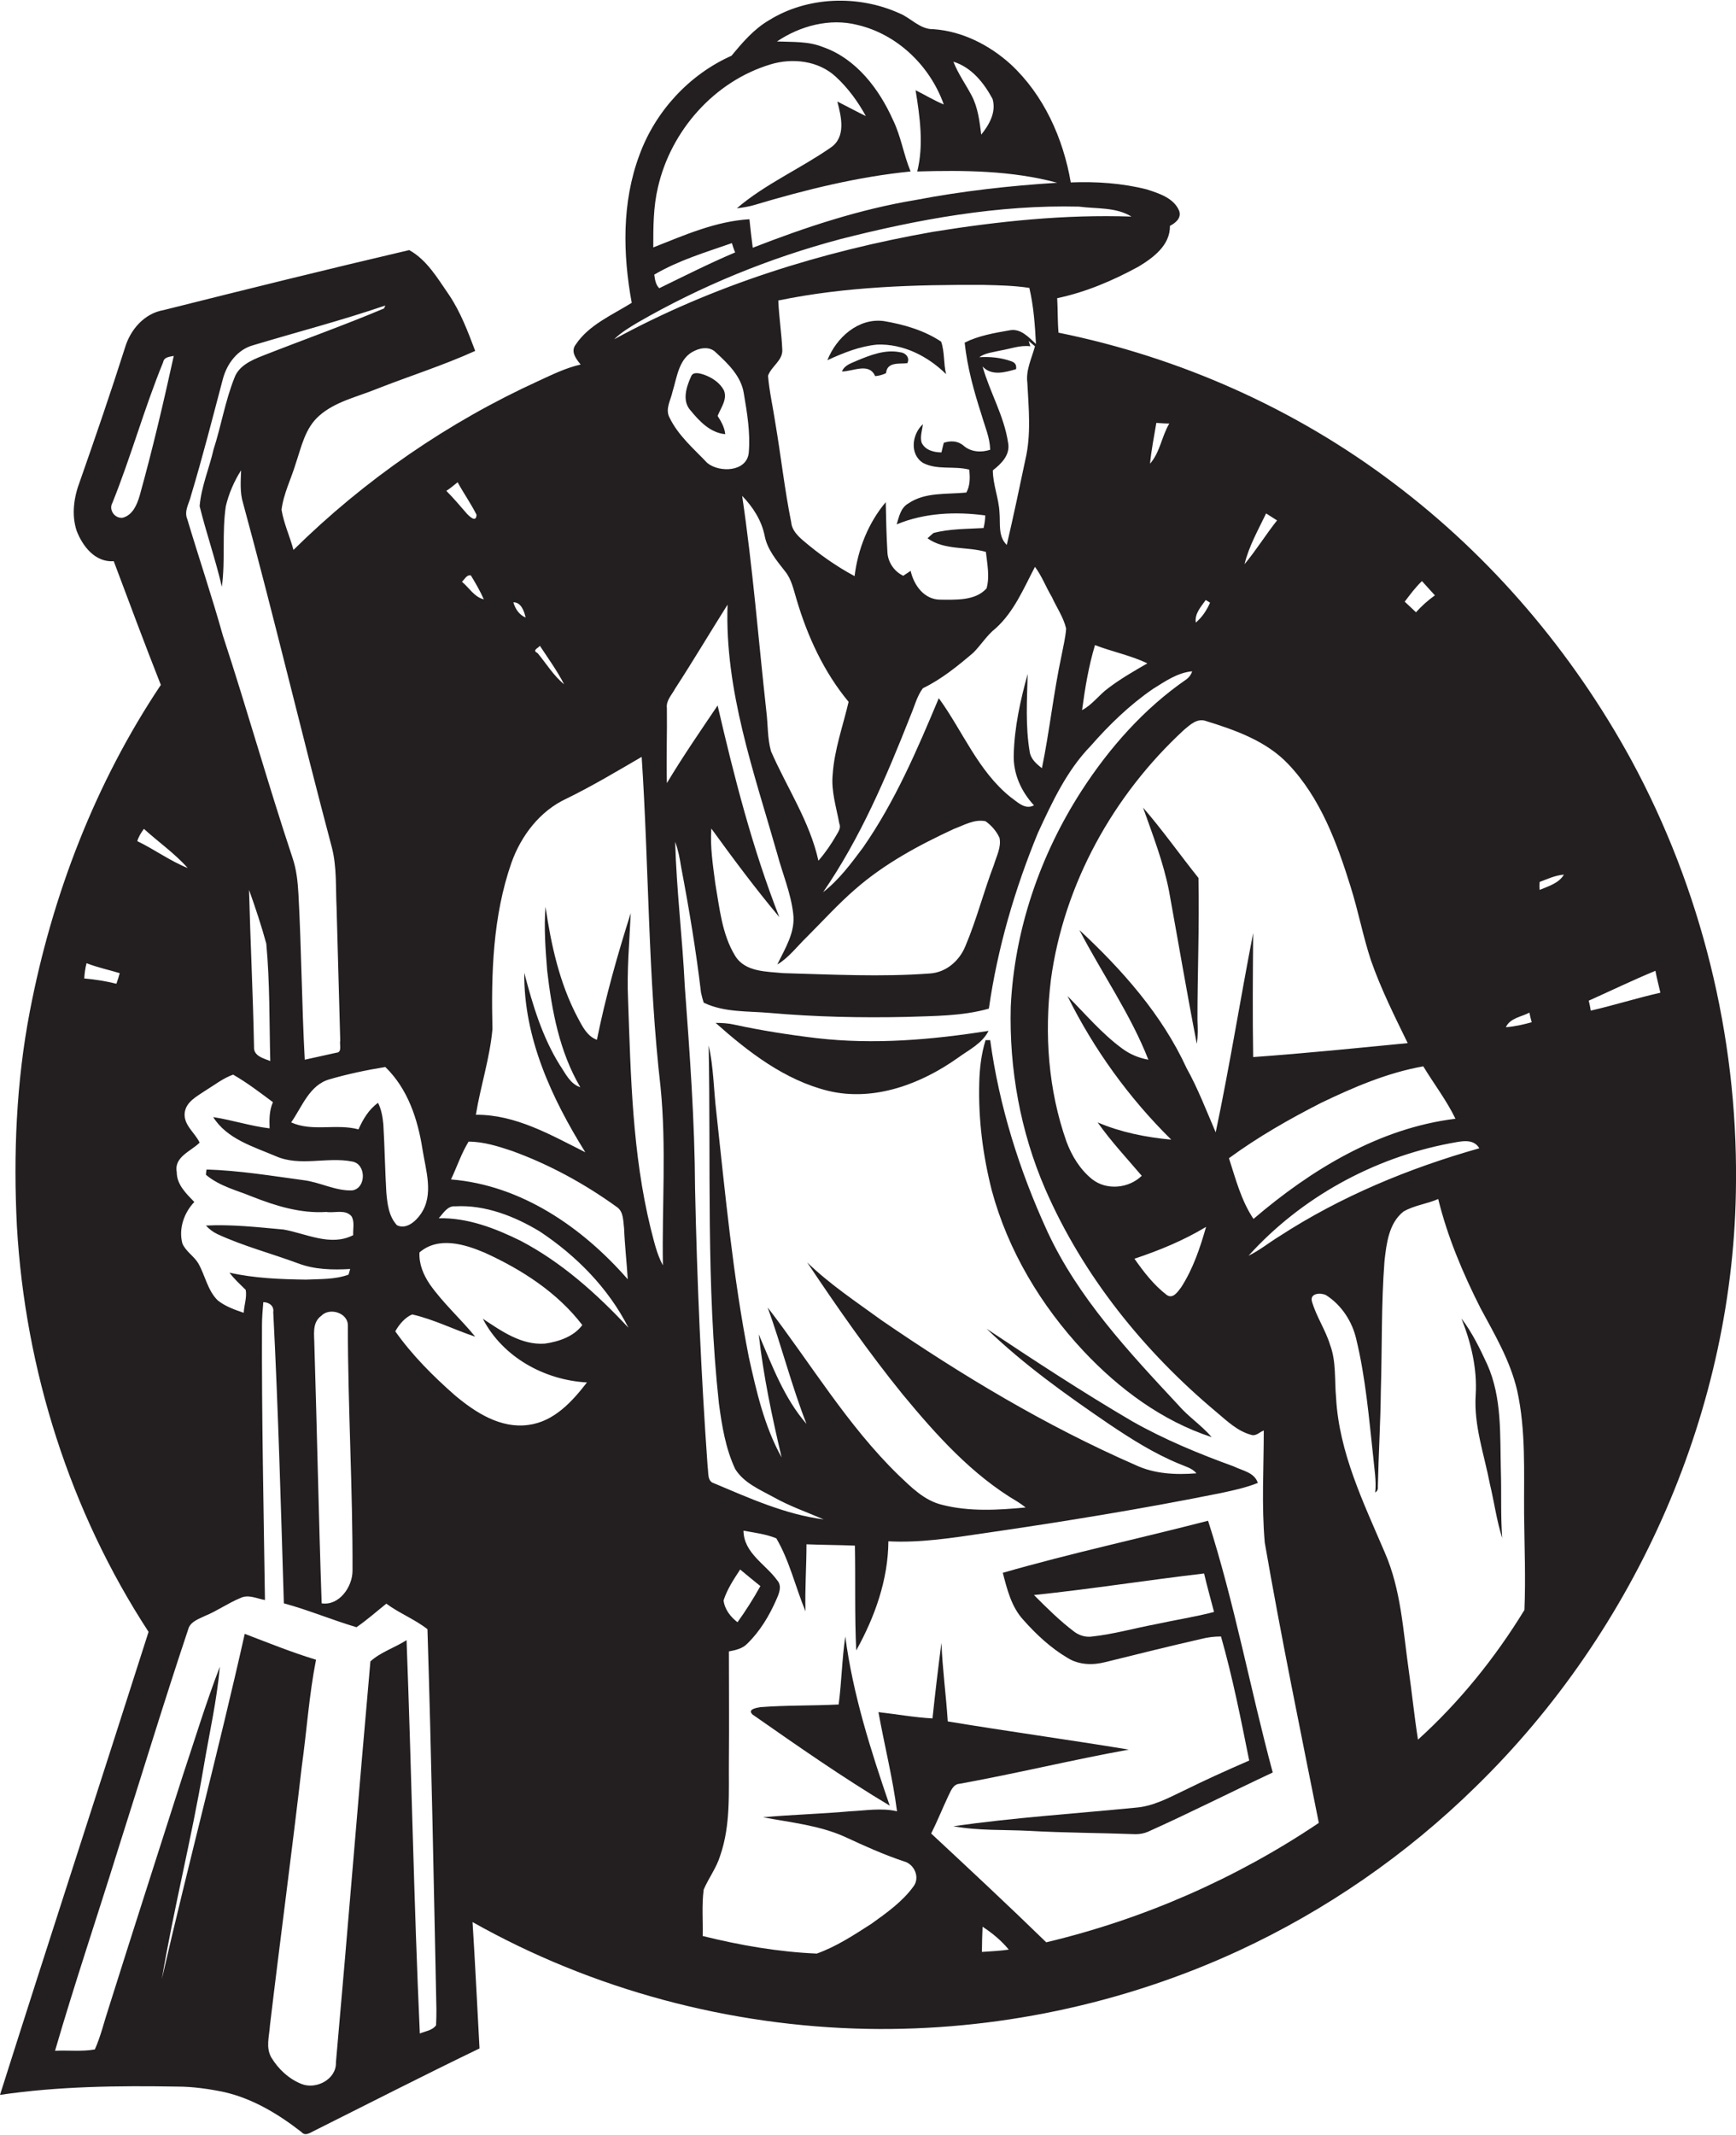 <?xml version="1.0" encoding="utf-8"?>
<!-- Generator: Adobe Illustrator 19.2.0, SVG Export Plug-In . SVG Version: 6.00 Build 0)  -->
<svg version="1.1" id="Layer_1" xmlns="http://www.w3.org/2000/svg" xmlns:xlink="http://www.w3.org/1999/xlink" x="0px" y="0px"
	 viewBox="0 0 523.5 643.6" enable-background="new 0 0 523.5 643.6" xml:space="preserve">
<g>
	<path fill="#231F20" d="M491.9,229.1c-17.7-32.4-42.1-61.2-71.6-83.4c-29.7-22.5-64.6-38-101.1-45.4c-0.3-3.5-0.2-7-0.4-10.4
		c8.6-1.8,16.8-5.3,24.5-9.5c4.5-2.7,9.6-6.5,9.5-12.3c1.7-0.9,3.5-2.3,2.8-4.5c-1.6-3.9-6.1-5.3-9.8-6.5
		c-7.5-1.9-15.3-2.4-22.9-2.1c-2.3-13.3-8.1-26.3-18.1-35.6c-6.4-5.8-14.6-10-23.3-10.6c-4.1,0.1-6.8-3.4-10.3-4.8
		c-12.4-5.6-27.7-5.1-39.3,2.1c-4.6,2.7-8,6.7-11.3,10.7c-12.8,5.7-23,16.8-27.8,30c-5.3,14.2-5,29.8-2.3,44.5
		c-5.9,3.7-12.9,6.6-16.9,12.6c-1.6,2.1,0.1,4.3,1.5,6c-4.4,1-8.5,3-12.6,4.9c-27.4,12.5-52.5,29.8-74,51c-1.1-4.1-2.9-7.9-3.6-12.1
		c0.6-4.9,2.9-9.3,4.3-14c1.7-5,2.8-10.6,7-14.3c4.8-4.3,11.4-5.7,17.3-8.1c9.9-3.9,20.1-7.1,29.8-11.5c-2.2-5.8-4.4-11.7-7.9-16.9
		c-3.4-4.9-6.6-10.5-12-13.5c-24.8,5.8-49.4,11.9-74.1,18.1c-5.8,1-10,5.9-11.6,11.3c-4.3,13.5-8.9,26.9-13.6,40.3
		c-1.8,4.7-2.6,10-1,14.9c1.8,4.7,5.6,9.6,11.2,9.2c4.7,12.5,9.3,24.9,14.2,37.3c-19.8,29.6-32.8,63.5-39.5,98.4
		c-4.1,21.3-5,43.2-3.9,64.9c2.5,43.2,16,85.9,39.7,122.2C30,538.4,14.8,584.9,0,631.6c17.7-2.6,35.6-2.8,53.4-2.5
		c4.8,0,9.7,0.7,14.4,1.7c8.6,2,16.3,6.7,23.1,12c1.1,1.3,2.5,0.3,3.7-0.3c16.6-8.3,33.2-16.8,50-24.9c-0.7-12.7-1.3-25.4-2.1-38.1
		c36.2,20.4,77.5,31.4,119,32.2c38.4,0.7,77-7.4,111.9-23.5c26.4-12.2,50.7-29,71.5-49.4c48.7-47.4,78.3-114.4,78.6-182.5
		C523.9,312.3,513,268,491.9,229.1z M446.1,346.2c-21.2,6-41.8,14.5-60.4,26.6c-3.1,1.9-5.9,4.2-9.2,5.8
		c15.8-17.5,37.6-29.5,60.8-33.9C440.3,344.2,444.2,343,446.1,346.2z M378,367.5c-3.7-5.5-5.4-12.1-7.4-18.3
		c8.7-6.4,18.2-11.8,27.8-16.7c9.8-4.7,20-9.1,30.8-11c3.2,5.3,7,10.2,9.7,15.8C415.9,340.1,395.3,352.7,378,367.5z M428.8,175.2
		c1.3,1.4,2.6,2.9,3.9,4.3c-2.1,1.5-4,3.2-5.7,5.1c-1.2-1.1-2.3-2.2-3.4-3.2C425.2,179.3,426.8,177.1,428.8,175.2z M388.5,230.4
		c9.7,10.2,14.7,23.8,18.8,37c2.3,7.3,3.7,14.8,6.1,22.1c3,8.6,7.1,16.8,11.1,25c-15.5,1.5-31,3.1-46.6,4.2
		c-0.2-12.5-0.1-24.9,0-37.4c-3.9,20-7.1,40.2-11.3,60.1c-2.8-6.5-5.3-13.1-8.8-19.4c-7.4-16.1-19.4-29.6-32.3-41.6
		c6.8,13.1,15.4,25.3,20.8,39.1c-2.8-0.5-5.5-1.6-7.8-3.3c-6.2-4.5-11.2-10.5-16.6-15.9c7.9,16,18.6,30.8,31.3,43.3
		c-7.6-0.7-15.2-2.2-22.2-5.2c4,5.7,8.8,10.8,13.3,16.1c-3.9,3.8-10.6,4.5-15,1c-3.6-2.9-6.1-7-7.7-11.3
		c-5.5-15.6-6.7-32.4-4.7-48.8c3.9-28.9,18.9-55.8,40.2-75.4c1.8-1.5,3.8-3.4,6.3-2.7C372.5,220.1,381.9,223.4,388.5,230.4z
		 M363.7,369.9c-1.8,6.3-3.9,12.6-7.5,18.2c-1,1.3-2.5,3.7-4.4,2.3c-3.9-3-6.9-6.9-9.7-10.9C349.6,377,356.9,374,363.7,369.9z
		 M381.8,154.8c1.1,0.7,2.2,1.4,3.3,2.1c-3.4,4.3-6.3,9-9.8,13.2C376.6,164.7,379.4,159.8,381.8,154.8z M363.6,180.9
		c0.3,0.2,1,0.6,1.3,0.8c-1,2.3-2.4,4.4-4.3,6C360.2,185,362.2,182.9,363.6,180.9z M348.7,127.5c1.3,0.1,2.6,0.2,3.9,0.2
		c-2.3,3.9-2.8,8.7-5.8,12.1C347.2,135.7,348,131.6,348.7,127.5z M330.2,194.5c5.2,2,10.8,3.1,15.8,5.5c-4,2.3-8,4.6-11.7,7.4
		c-2.8,2-4.9,5.1-8,6.7C327.2,207.4,328.3,200.8,330.2,194.5z M321.5,189.5c-0.2,2.8-0.9,5.5-1.4,8.2c-2.4,11.2-3.6,22.7-5.9,33.9
		c-1.7-1.3-3.4-2.8-3.7-5c-1.3-7.7-0.8-15.6-0.6-23.4c-2.2,7.9-4,16.1-4.2,24.3c-0.2,5.7,2.2,11.1,6.1,15.3
		c-2.7,1.5-5.1-1.1-7.1-2.5c-9.8-7.9-14.4-19.9-21.6-29.8c-6.5,15.5-13.2,31.2-22.9,45.1c-3.6,4.8-7.2,9.7-12,13.4
		c11.3-16.4,19.1-34.8,26.4-53.3c1.2-2.8,1.9-5.8,3.7-8.2c5.6-2.7,10.5-6.7,15.2-10.7c2.4-2.4,4.1-5.3,6.8-7.4
		c5.5-5,8.4-12,11.8-18.5c2.1,2.8,3.3,6.1,5.1,9.1C318.6,183.1,320.7,186.1,321.5,189.5z M230.6,161.6c0.8,4.1,3.6,7.4,6.1,10.6
		c2,2.4,2.6,5.6,3.5,8.5c3.3,11.2,8.3,22,15.7,30.9c-1.7,7.3-4.3,14.4-4.8,21.9c-0.5,5,1.1,9.9,2,14.8c0.6,1.4-0.4,2.6-1,3.7
		c-1.5,2.6-3.3,5.2-5.3,7.5c-2.6-11.8-9.5-22-14.3-33c-1.1-3.9-0.9-8-1.4-12c-2.4-21.7-4.1-43.4-7.3-65
		C227.1,152.9,229.7,157,230.6,161.6z M213.3,139.6c-4.1-4.3-8.8-8.3-11.4-13.7c-1.4-2.6,0.4-5.3,0.9-7.8c1.4-4.5,1.9-10.3,6.8-12.4
		c1.9-0.9,4.5-1.2,6.2,0.5c3.7,3.4,7.7,7.2,8.5,12.4c1,5.9,2,11.8,1.5,17.8C225.3,142.3,217,142.6,213.3,139.6z M234.7,90.6
		c20.3-4.2,41.1-4.8,61.8-4.7c4.6,0.1,9.3,0.2,13.9,0.9c1.3,5.5,1.7,11.2,2,16.9c-2.2-2-4.6-4.8-8-4.1c-4.6,0.8-9.3,1.6-13.5,3.7
		c0.8,7.5,2.8,14.7,5.1,21.8c1,3.5,2.5,6.8,2.6,10.5c-2.7,0.9-5.8,0.7-8-1.2c-1.7-1.5-3.9-1.6-6-0.9c-0.2,0.7-0.5,2.1-0.7,2.9
		c-2.3,0-5-0.7-6-3c-0.5-1.8,0.2-3.7,0.4-5.5c-3.3,3-4.1,9.1,0.1,11.7c4.3,2.2,9.4,0.8,13.9,2c0.2,2.3,0.3,4.8-0.9,6.9
		c-5.9,0.6-12.4-0.2-17.5,3.3c-2.3,1.3-2.8,4-3.5,6.3c8.4-3.5,17.8-3.9,26.7-2.7c0,1.3-0.2,2.5-0.5,3.8c-5,0.3-10.2,0.2-15.1,1.5
		c-0.5,0.4-1.4,1.2-1.8,1.6c5.2,3.7,11.8,2.4,17.6,4.1c0.4,3.7,1.2,7.4,0.2,11c-3.4,3.8-9.3,3.4-13.9,3.4c-4.9,0-8-4.3-9-8.7
		c-0.5,0.4-1.7,1.1-2.2,1.5c-2.8-1.3-4.7-4.2-4.8-7.2c-0.3-5-0.4-10-0.5-15c-5.3,6.3-8.4,14.2-9.4,22.3c-5.6-3-10.8-6.7-15.6-10.8
		c-1.6-1.4-3.3-3.1-3.5-5.4c-2-9.9-3.1-20-4.8-30c-0.7-4.7-1.8-9.4-2.2-14.2c1-2.9,4.5-4.6,4.3-7.9
		C235.7,100.6,234.9,95.6,234.7,90.6z M309.8,115.4c0.4,7.7,1.2,15.6-0.6,23.2c-1.8,8.6-3.6,17.1-5.6,25.7c-2.7-2.6-1.9-6.5-2.2-9.8
		c-0.2-4.3-2-8.4-2-12.7c2.6-2,5.3-4.7,4.6-8.3c-1.2-8.1-5.5-15.2-7.7-23c2.7,2.9,6.7,1.8,10.1,0.8c0.2-1.3-0.3-2-1.5-2.4
		c-3.1-1.1-6.4-1.4-9.6-1.2c1.8-1.3,4.2-1.5,6.3-2c3-0.5,6-1.7,9.1-1.3l-0.5-1.6c0.6,0.5,1.2,1,1.9,1.6
		C311.1,108.1,309.3,111.6,309.8,115.4z M299.3,29.8c1.2,4-1,7.8-3.4,10.8c-0.5-4-1-8.2-2.9-11.8c-1.8-3.4-4.1-6.6-5.5-10.2
		C293,20.3,296.7,25,299.3,29.8z M198.4,56.5c3.9-17.1,17-32,34-37.1c6.6-2,14.4-1.1,19.6,3.7c3.7,3.4,6.7,7.5,9.1,11.9
		c-2.9-1.4-5.8-3-8.6-4.4c1.2,4.6,2.7,10.7-2,13.9c-9.2,6.4-19.8,11-28.3,18.3c1.8-0.2,3.6-0.5,5.3-1c15.4-4.6,31.1-8.5,47.1-10.1
		c-2.1-5-2.9-10.6-5.3-15.5c-4.2-9.4-11.1-18.5-21.1-22c-4.4-1.8-9.2-1.5-13.9-1.7c7-4.7,15.9-7.1,24.2-5c12.1,2.8,22,12.4,26.1,24
		c-2.9-1.2-5.7-2.9-8.5-4.3c1.3,8,2.5,16.5,0.5,24.5c14.1-0.4,28.5-0.3,42.2,3.4c-14.3,0.9-28.6,2.5-42.7,5.2
		c-16.9,2.8-33.2,8.2-49.1,14.4c-0.4-2.9-0.7-5.8-1-8.6c-10.2,0.6-19.6,4.8-29,8.5C197,68.4,197,62.4,198.4,56.5z M221.7,76.1
		c-7.8,3.3-15.3,7.1-22.9,10.8c-1.1-1.1-1.3-2.6-1.5-4.1c7.3-4.3,15.4-6.7,23.4-9.5C221,74.3,221.3,75.2,221.7,76.1z M192.2,97.3
		c19.2-11.1,39.8-19.5,61.2-25.2c23.5-6,47.7-10.4,72-9.8c5.3,0.7,11.1,0.1,15.8,3c-20-0.7-40.1,1.4-59.9,4.6
		c-33.4,5.9-66.3,16.1-96.1,32.4C187.2,100.3,189.7,98.8,192.2,97.3z M162.8,194.7c2.5,3.8,5.2,7.5,7.3,11.6c-3.2-2.6-5.4-6.3-8-9.4
		C160.3,196,162.4,195.4,162.8,194.7z M158.5,186.2c-2-0.9-3.1-2.6-3.7-4.6C157.1,181.5,158.1,184.3,158.5,186.2z M139.3,175.4
		c0.8-0.7,1.4-2.2,2.7-1.9c1.4,2.3,2.8,4.7,3.9,7.2C143,180,141.5,177.2,139.3,175.4z M154.4,347c11.3,4.1,21.9,9.9,31.6,16.9
		c2.1,1.4,1.9,4.3,2.2,6.5c0.2,5.1,0.8,10.2,1.1,15.3c-13.6-15.6-32.1-28.4-53.3-30.1c1.8-3.8,3.1-7.8,5.3-11.4
		C145.8,344.2,150.2,345.6,154.4,347z M138,145.4c1.8,3.3,4,6.4,5.7,9.8c-0.1,2.5-2.1,0.5-2.8-0.2c-2.1-2.4-4.1-4.8-6.3-7
		C135.8,147.2,136.9,146.3,138,145.4z M127.4,346.5c1,6.4,3.5,13.7-0.5,19.5c-1.5,2.2-4.4,4.8-7.2,3.4c-2.5-2.7-2.9-6.5-3.2-9.9
		c-0.4-6.8-0.5-13.7-0.9-20.5c-0.2-2.2-0.6-4.5-1.6-6.5c-2.8,2-4.5,4.9-5.9,8c-6.7-1.8-13.9,0.8-20.3-2.1c3.3-4.7,5.5-11.3,11.6-13
		c5.5-1.6,11.2-2.8,16.8-3.7C123,328.3,126,337.5,127.4,346.5z M76.1,360.8c7.1,2.8,14.6,5.1,22.3,4.6c2.5,0.4,5.7-0.9,7.6,1.3
		c1,1.7,0.4,3.8,0.5,5.7c-6.8,3.5-14.2-0.5-21-1.7c-7.8-0.7-15.6-1.6-23.4-1.2c1,1.1,2.2,2,3.5,2.6c7.8,3.6,16.2,5.8,24.3,8.8
		c5,1.9,10.4,2,15.7,1.7c-0.1,0.4-0.4,1.3-0.5,1.7c-4.1,1.5-8.5,1.3-12.8,1.5c-7.7-0.1-15.6-0.4-23.1-2.1c1.4,1.9,3.2,3.5,4.9,5.2
		c0.4,2.3-0.5,4.6-0.6,6.9c-2.7-0.9-5.5-1.9-7.8-3.7c-3.1-3-3.8-7.5-5.9-11.2c-1.3-2.2-3.8-3.6-4.8-6c-1.2-4.4,0.5-9.3,3.6-12.5
		c-2.4-2.5-5.3-5.2-5.3-9c-0.9-4.6,4.3-6.3,6.9-8.9c-1.4-3-4.9-5.3-4.5-9c0.4-3.3,3.6-4.9,6.1-6.6c2.8-1.7,5.4-3.8,8.5-4.9
		c4.2,2.4,8.1,5.4,12,8.3c-1.1,2.5-1.1,5.2-1,7.9c-5.8-0.7-11.2-2.5-17-3.4c4.1,6.6,12.1,8.9,18.9,11.8c7.3,3.2,15.4,0.1,23,1.6
		c4.3,0.7,4.3,8.1,0,8.7c-5.1,0.2-9.7-2.5-14.8-3.1c-9.6-1.3-19.3-2.9-29.1-3.2c-0.1,0.4-0.2,1.2-0.2,1.6
		C66.3,357.7,71.5,358.9,76.1,360.8z M106.3,473.6c0,4.8-4,10.6-9.3,9.8c-0.9-26-1.4-52-2.2-77.9c0-3-0.8-6.7,2.1-8.8
		c2.5-2.6,8.1-0.9,8,3C104.9,424.3,106.4,448.9,106.3,473.6z M75.1,268.3c1.9,5.3,3.7,10.7,5.2,16.2c1.1,11.8,0.9,23.6,1.2,35.4
		c-2-0.8-5.1-1.5-4.9-4.3C76.3,299.8,75.5,284.1,75.1,268.3z M57.6,149.4c3.5-11.6,6.5-23.4,9.6-35.1c1.2-4.6,4.4-8.9,9.1-10.2
		c13.3-4,26.8-7.5,39.9-12c-0.1,0.2-0.3,0.7-0.4,0.9c-12.1,5.1-24.5,9.5-36.7,14.3c-3.3,1.3-7.1,3-8.4,6.6c-2.8,7-4,14.5-6.3,21.6
		c-1.3,5.7-3.7,11.2-4.2,17.1c2,8.1,4.8,16.1,6.7,24.3c1.1-8.1,0-16.3,1.2-24.3c0.9-3.8,2.5-7.5,4.6-10.8c-0.1,3.3-0.4,6.7,0.6,9.9
		c9.4,34.5,17.6,69.3,26.8,103.9c1.5,5.9,1.1,12,1.4,18.1c0.4,13.4,0.7,26.7,1.1,40c-0.3,1.2,0.7,3.6-1.2,3.7
		c-3.2,0.7-6.3,1.4-9.5,2.1c-0.9-16.6-1-33.3-1.9-49.9c-0.2-3.7-0.6-7.5-1.8-11c-7.4-22.2-13.7-44.8-21-67
		c-3.3-11.8-7.2-23.3-10.7-35C55.4,154,57.1,151.7,57.6,149.4z M42.1,149.5c-0.8,2.7-2.1,5.8-5.1,6.6c-2.4,0.3-4.3-2.4-3.1-4.5
		c5.6-13.9,9.6-28.5,15.3-42.4c0.3-1.6,1.9-1.6,3.2-1.9C49.3,121.4,46,135.5,42.1,149.5z M35.1,296.6c-3.2-0.8-6.4-1.3-9.7-1.6
		c0.1-1.5,0.3-3.1,0.7-4.6c3.3,1.3,6.7,2,10,3C35.8,294.5,35.5,295.5,35.1,296.6z M41.4,253.6c0.4-1.4,1.2-2.6,2-3.7
		c4.4,4,9.3,7.4,13.2,11.8C51.3,259.6,46.6,256.1,41.4,253.6z M131.5,610.6c-1.1,1.6-3.3,1.8-4.9,2.5c-1.8-39.5-2.5-79.1-4-118.6
		c-3.6,2.3-7.8,3.6-10.9,6.4c-3.6,40.3-6.8,80.6-10.4,120.9c0.2,5.1-6,8.3-10.4,6.5c-3.8-1.5-7-4.5-9.1-8c-1.7-3-0.6-6.4-0.4-9.6
		c3.1-26.1,6.6-52.1,9.6-78.1c1.5-10.7,2.2-21.6,4.3-32.2c-7.3-2.2-14.4-5.1-21.5-7.8c-7.8,34.8-17,69.3-25,104.1
		c3.6-21.4,9-42.5,12.6-63.9c1.7-10.1,4-20.1,4.9-30.3c-4.2,10.9-7.6,22.1-11.3,33.2c-7.4,23.2-14.9,46.4-22.2,69.6
		c-1.4,4.2-2.4,8.6-4.2,12.6c-3.9,0.7-8,0.2-12,0.4c5.9-20.3,12.7-40.4,19-60.7c7.1-22.3,13.9-44.7,21.3-66.8c0.8-2,3.1-2.7,4.9-3.6
		c3.7-1.5,7-3.9,10.7-5.4c2.4-1.2,5,0.2,7.4,0.6c-0.4-27.5-1-55.1-0.9-82.7c0-2.4,0.2-4.8,0.4-7.1c1.7,0,3.3,1.1,3,3
		c1.5,29.2,2.3,58.5,3.2,87.8c7.4,2,14.5,5,21.9,7.2c3.2-2.2,6-4.7,9-7.1c3.9,2.9,8.6,4.7,12.4,7.7c1.2,38.2,1.9,76.4,2.7,114.5
		C131.6,607.2,131.6,608.9,131.5,610.6z M159.4,429.6c-8.4,1.2-16-3.7-22.2-8.9c-6.6-5.8-12.9-12.1-18-19.3c1.1-2,2.9-4.2,5.1-5.1
		c6.6,1.5,12.6,4.6,19,6.7c-4.4-5.4-9.7-10.1-13.7-15.8c-1.9-2.8-3.3-6.1-3.1-9.6c5.7-4.9,13.6-2.5,19.7,0.1
		c11.2,5.1,21.9,12,29.4,21.8c-2.6,3.5-7.1,5-11.3,5.6c-7.1,0.5-13.1-3.8-18.7-7.5c6,11.6,18.6,18.5,31.4,19.2
		C172.6,422.5,167.1,428.6,159.4,429.6z M157,374.1c-7.7-3.8-16-7-24.7-6.8c1.4-1.5,2.6-3.8,5-3.6c9-0.5,17.9,3,25.5,7.6
		c11,7.3,20.7,17.1,26.7,29C180,390.1,169.4,380.6,157,374.1z M199.9,381.5c-1.9-3.5-2.7-7.4-3.7-11.2c-5.5-22.5-6-45.8-6.8-68.9
		c-0.4-8.7,0.4-17.4,0.8-26.1c-4,12.6-7.6,25.3-10.2,38.2c-3-1.1-4.4-4.1-5.8-6.7c-5.5-10.4-8-21.9-9.7-33.4
		c-0.5,6.4,0,12.9,0.5,19.2c1.4,12.1,3.7,24.5,10,35.2c-3.1-1-4.5-4.2-6.2-6.7c-5.3-8.5-8.2-18.2-10.7-27.8
		c-0.2,19.6,8.3,37.9,18.4,54.1c-10.4-5.2-21-11.4-33-11.3c1.4-8.6,4.2-17,5-25.8c-0.4-16.8,0.1-34,5.7-50.1
		c2.9-8.2,8.6-15.7,16.6-19.4c7.8-3.8,15.3-8.3,22.7-12.6c2.2,33.2,1.9,66.5,5.7,99.6C201,345.8,199.6,363.7,199.9,381.5z
		 M201.1,213.5c-0.3-2.3,1.5-4,2.5-5.9c5.4-8.3,10.5-16.9,15.8-25.3c-0.9,25.9,8,50.6,15,75.2c1.6,6,4.1,11.8,4.8,18
		c0.7,5.6-2.5,10.5-4.8,15.3c3.5-2.1,6-5.5,8.9-8.3c4.8-4.8,9.4-9.9,14.6-14.4c8.8-7.7,19.2-13.3,29.8-18.2c3-1.1,6.1-3,9.5-2.3
		c1.8,1.3,3.3,3,4.2,5c0.6,2.8-0.9,5.5-1.7,8.2c-3.1,8.1-5.2,16.5-8.6,24.5c-1.8,4.4-5.8,7.9-10.7,8.2c-14.7,1.1-29.4,0.3-44.2-0.1
		c-5-0.5-11.5-0.3-14.5-5.2c-4-6.5-4.7-14.4-6-21.8c-0.7-5.5-1.6-11.1-1.2-16.6c6.6,9.1,13.3,18.1,20.5,26.7
		c-8.1-20.7-13.6-42.2-18.6-63.8c-5.2,7.7-10.5,15.4-15.3,23.4C200.9,228.5,201.2,221,201.1,213.5z M296.1,588.5
		c0-2.5,0.1-5.1,0.2-7.6c2.9,1.9,5.7,4.2,7.9,6.9C301.6,588.2,298.8,588.3,296.1,588.5z M315.5,585.6c-11.4-11.1-23.1-22-34.7-32.8
		c1.9-3.8,3.5-7.8,5.3-11.6c0.7-1.4,1.4-3.3,3.3-3.4c17.1-3.1,33.9-7.2,51-10.3c-18.2-3-36.5-5.5-54.6-8.5
		c-0.5-7.9-1.6-15.8-1.9-23.7c-1,7.6-1.9,15.2-2.7,22.8c-5.5-0.3-10.9-1.3-16.3-1.9c1.8,10,4.3,19.8,5.6,29.9
		c-4.7-1.1-9.5-0.2-14.2,0c-8.7,0.8-17.5,1-26.2,1.8c8.4,1.6,17,2.4,24.9,6c5.8,2.7,11.6,5.3,17.6,7.3c3.1,0.8,4.9,4.8,2.9,7.5
		c-3.3,4.6-8.1,8-12.7,11.3c-5.3,3.4-10.6,6.9-16.5,9c-11.6-0.5-23.1-2.5-34.4-5.3c0.1-4.7-0.3-9.4,0.3-14c1.5-3.5,3.9-6.6,5-10.3
		c3.2-9.3,2.5-19.2,2.6-28.8c0.1-10.9,0-21.8,0-32.7c2-0.4,4.1-0.8,5.6-2.4c3.8-3.7,6.6-8.4,8.7-13.2c0.8-1.8,1.8-4.1,0.3-5.8
		c-3.5-4.9-10.1-8.2-10.2-15c3.3,0.6,6.7,1,9.9,2.3c4,6.8,5.8,14.8,8.8,22c-0.2-6.8,0.3-13.5,0.3-20.2c4.9,0.2,9.7,0.2,14.6,0.4
		c0.2,10.5-0.1,21.1,0.4,31.6c5.6-10.1,9.6-21.2,9.7-32.9c9.6,0.5,19.1-1,28.6-2.4c24.1-3.5,48.1-7.4,71.9-12.2
		c3.7-0.8,7.4-1.6,10.9-3c-1-3.2-4.7-3.7-7.3-5c-10.5-3.8-20.9-8.1-30.6-13.6c-15-8.8-29.5-18.3-43.9-27.9
		c11.3,10.9,24.1,20,37,28.8c6.7,4.5,13.5,8.8,21,11.9c1.8,0.8,4,1.3,5.3,2.9c-6.2,0.5-12.7,0.2-18.4-2.5
		c-27-11.8-52.3-27-76.5-43.6c-7.7-5.6-15.7-10.9-22.5-17.5c9.1,13.6,18.5,27.1,28.8,39.8c10.1,12.2,20.9,24.3,34.7,32.4
		c0.8,0.5,1.6,1.1,2.4,1.7c-8.4,0.8-17,1.3-25.2-0.8c-5.4-1.3-9.3-5.3-13.2-9c-15.4-15-26.4-33.6-39.4-50.5
		c4.2,11.6,7.2,23.6,11.7,35.1c-6.8-7.8-10.4-17.7-14.4-27c1.4,12.5,4,24.8,6.9,37.1c-5.2-9.3-7.6-19.9-9.9-30.3
		c-4.8-24.4-7.1-49.2-9.8-73.9c-0.8-6.7-0.8-13.5-2.3-20c0.7,36-0.8,72.2,3.1,108c0.9,6.7,2,13.5,4.9,19.7c2.6,4.2,7.4,6.2,11.6,8.5
		c4.8,2.7,10,4.5,15.1,6.7c-11.6-1.5-22.4-6.4-33.1-10.9c-2.1-0.6-1.6-3.3-1.9-4.9c-2-28-3.2-56-3.8-84c-0.1-20.4-1.6-40.7-3.1-61
		c-0.7-14.5-2.5-29-2.9-43.5c0.9,2.4,1.4,5,1.8,7.6c2.4,12.6,4.5,25.2,6,37.9c0.2,1,0.5,2,0.8,3c6.2,3,13.3,2.5,20,3.1
		c13.6,1.2,27.4,1.5,41.1,1.2c8.3-0.3,16.8-0.2,24.9-2.5c2.6-18.2,7.8-36,14.8-53c4.3-9.3,8.7-18.8,15.9-26.2
		c5.6-6.4,11.8-12.4,18.8-17.2c3.7-2.3,7.4-4.9,11.8-5.3c-0.3,1-0.9,1.8-1.7,2.4c-12.8,8.8-23.3,20.7-31.7,33.7
		c-12.5,19.4-20.2,41.9-21.3,65c-0.5,18.8,2.9,37.7,10.4,55c11.4,26.2,29.8,49,51.7,67.3c3.2,2.7,6.3,5.7,10.4,6.8
		c1.5,0.5,2.6-0.9,3.8-1.3c0,11.3-0.7,22.6,0.3,33.8c4.9,28.3,10.7,56.4,16.3,84.5C372.9,566.3,344.9,578.6,315.5,585.6z
		 M218.2,482.5c1.1-3.4,3.1-6.4,5-9.3c2,1.7,4,3.3,6.1,5c-2.1,3.8-4.4,7.4-6.9,10.9C220.3,487.5,218.5,485.2,218.2,482.5z
		 M459.7,485.4c-8.8,14.4-19.6,27.8-32.1,39.1c-1.1-7-1.8-14-2.8-21c-1.7-11.9-2.3-24.2-7.2-35.4c-6.4-15-13.8-30.1-14.7-46.7
		c-0.5-5.3,0.1-10.8-1.8-15.9c-1.4-4.6-4.2-8.6-5.5-13.2c-0.6-2.5,2.8-2.6,4.3-1.8c4.7,3,7.9,8,9.1,13.3c2.8,11.6,3.8,23.5,5.1,35.4
		c0.3,3.6,1,7.2,0.6,10.8c0.6-0.4,0.9-1,0.8-1.8c0.2-9.6,0.8-19.3,0.9-28.9c0.4-13,0.1-26.1,1.1-39.1c0.6-5.3,1.3-11.4,5.7-14.9
		c3.2-1.9,7.1-2.3,10.5-3.8c2.8,11.4,7.4,22.3,12.7,32.8c4.3,8,9,15.9,11.1,24.9c2.7,12.2,2,24.8,2.1,37.2
		C459.7,466.2,460.1,475.8,459.7,485.4z M454.1,309.7c1.3-2.8,4.7-3.1,7.1-4.4c0.2,1,0.4,1.9,0.7,2.9
		C459.4,308.9,456.8,309.5,454.1,309.7z M464.3,268.3c-0.1-0.8-0.1-1.6,0-2.4c2.4-0.9,4.7-2,7.3-2.2
		C470.1,266.3,466.9,267.2,464.3,268.3z M479.7,304.7c-0.1-0.8-0.4-2.2-0.6-3c6.7-3,13.3-6.2,20.1-9c0.4,2.2,1,4.4,1.5,6.6
		C493.6,300.9,486.7,303.1,479.7,304.7z"/>
	<path fill="#231F20" d="M285.3,112.8c-0.8-3.2-0.4-6.7-1.5-9.8c-5.1-3.4-11.3-5.2-17.3-6.2c-7.7-1-14.3,5-17,11.8
		c4.8-2.2,9.7-4.2,15-4.7C272.4,103.6,279.8,107.4,285.3,112.8z"/>
	<path fill="#231F20" d="M271.4,106.2c-4.4-0.9-8.8,0.8-12.9,2.5c-1.7,0.8-3.8,1.3-4.6,3.3c3.3,0,8.2-2.8,10,1.4
		c1.2-0.1,2.3-0.4,3.3-0.9c0.3-3.5,4-2.7,6.4-3C274.5,107.8,273,106.3,271.4,106.2z"/>
	<path fill="#231F20" d="M218.3,117.7c-1.2-2.3-3.5-3.8-5.9-4.7c-1.2-0.4-3.4-1.1-4,0.5c-1.4,3.1-2.8,7.3-0.2,10.2
		c2.7,3.3,6,6.8,10.5,7.2c-0.2-2-1.2-3.8-2.3-5.5C217.4,122.9,219.4,120.4,218.3,117.7z"/>
	<path fill="#231F20" d="M361.4,264.7c-5.6-7-10.8-14.4-16.7-21.2c2.9,8.2,6.1,16.4,7.8,25c2.8,15.4,5.4,30.8,8.4,46.2
		c0.4-2.4,0.3-4.8,0.2-7.2C361.1,293.2,361.7,279,361.4,264.7z"/>
	<path fill="#231F20" d="M298.1,310.8c-17.1,2.7-34.5,4.2-51.8,2.2c-8.4-1-16.7-2.3-25-4.1c-1.8-0.4-3.7-0.5-5.5-0.5
		c9.9,8.8,20.9,17.3,34,20.5c13.8,3.3,28-2.1,39.1-10C292.2,316.5,296.2,314.6,298.1,310.8z"/>
	<path fill="#231F20" d="M355.3,423.6c-14.9-16-30.2-32.3-39.5-52.4c-8.4-18.3-14.5-37.7-17.2-57.6c-0.3,0-1,0-1.4,0
		c-1.3,4.2-1.8,8.6-1.9,12.9c-0.3,11,1.1,21.9,3.8,32.5c4.9,18.1,14.8,34.6,27.6,48.3c10.7,11.4,23.7,21.1,38.7,26
		C362.3,429.7,358.3,427.1,355.3,423.6z"/>
	<path fill="#231F20" d="M448.5,411.4c-2.2-4.8-4.6-9.7-7.8-13.9c2.9,7.3,4.8,15.1,4.3,23.1c-0.6,9.2,2.6,18,4.3,26.9
		c1.3,5.4,2,10.9,3.7,16.2c-0.5-6.7-0.2-13.4-0.4-20.1C452.3,432.7,453,421.5,448.5,411.4z"/>
	<path fill="#231F20" d="M302.4,474.2c1.3,5,2.6,10.3,6.2,14.2c3.9,4.4,8.3,8.5,13.4,11.5c3.4,2.1,7.6,2.2,11.4,1.2
		c9.7-2.4,19.3-4.8,29-7c1.9-0.5,3.8-0.7,5.8-0.7c3.5,12.3,6,24.9,8.5,37.4c-6.7,2.9-13.3,5.9-19.8,9.1c-4.6,2.2-9.2,4.7-14.4,5.1
		c-18.3,1.8-36.7,3-55,5.6c7.5,1.4,15.3,1,22.9,1.4c10.6,0.6,21.3,0.6,32,1c1.3,0,2.5-0.2,3.7-0.7c12.7-5.7,25.1-12,37.7-17.9
		c-6.8-25.2-11.5-51-19.5-75.9C343.8,463.8,322.9,468.3,302.4,474.2z M348.5,489.7c-6.4,1.2-12.7,3-19.1,3.7c-2,0.3-3.9-0.3-5.4-1.4
		c-4.4-3.3-8.3-7.2-12.2-11.1c17.2-1.8,34.2-4.5,51.3-6.5c0.9,3.9,2,7.7,3,11.6C360.4,487.5,354.4,488.4,348.5,489.7z"/>
	<path fill="#231F20" d="M252.9,513.9c-7.9,0.4-15.8,0.2-23.6,0.8c-1.1,0.2-4,0.6-2.4,2.2c13.6,9.5,27.2,19,41.4,27.5
		c-5.7-16.6-11.1-33.5-13.4-51C253.9,500.2,253.8,507.1,252.9,513.9z"/>
</g>
</svg>
